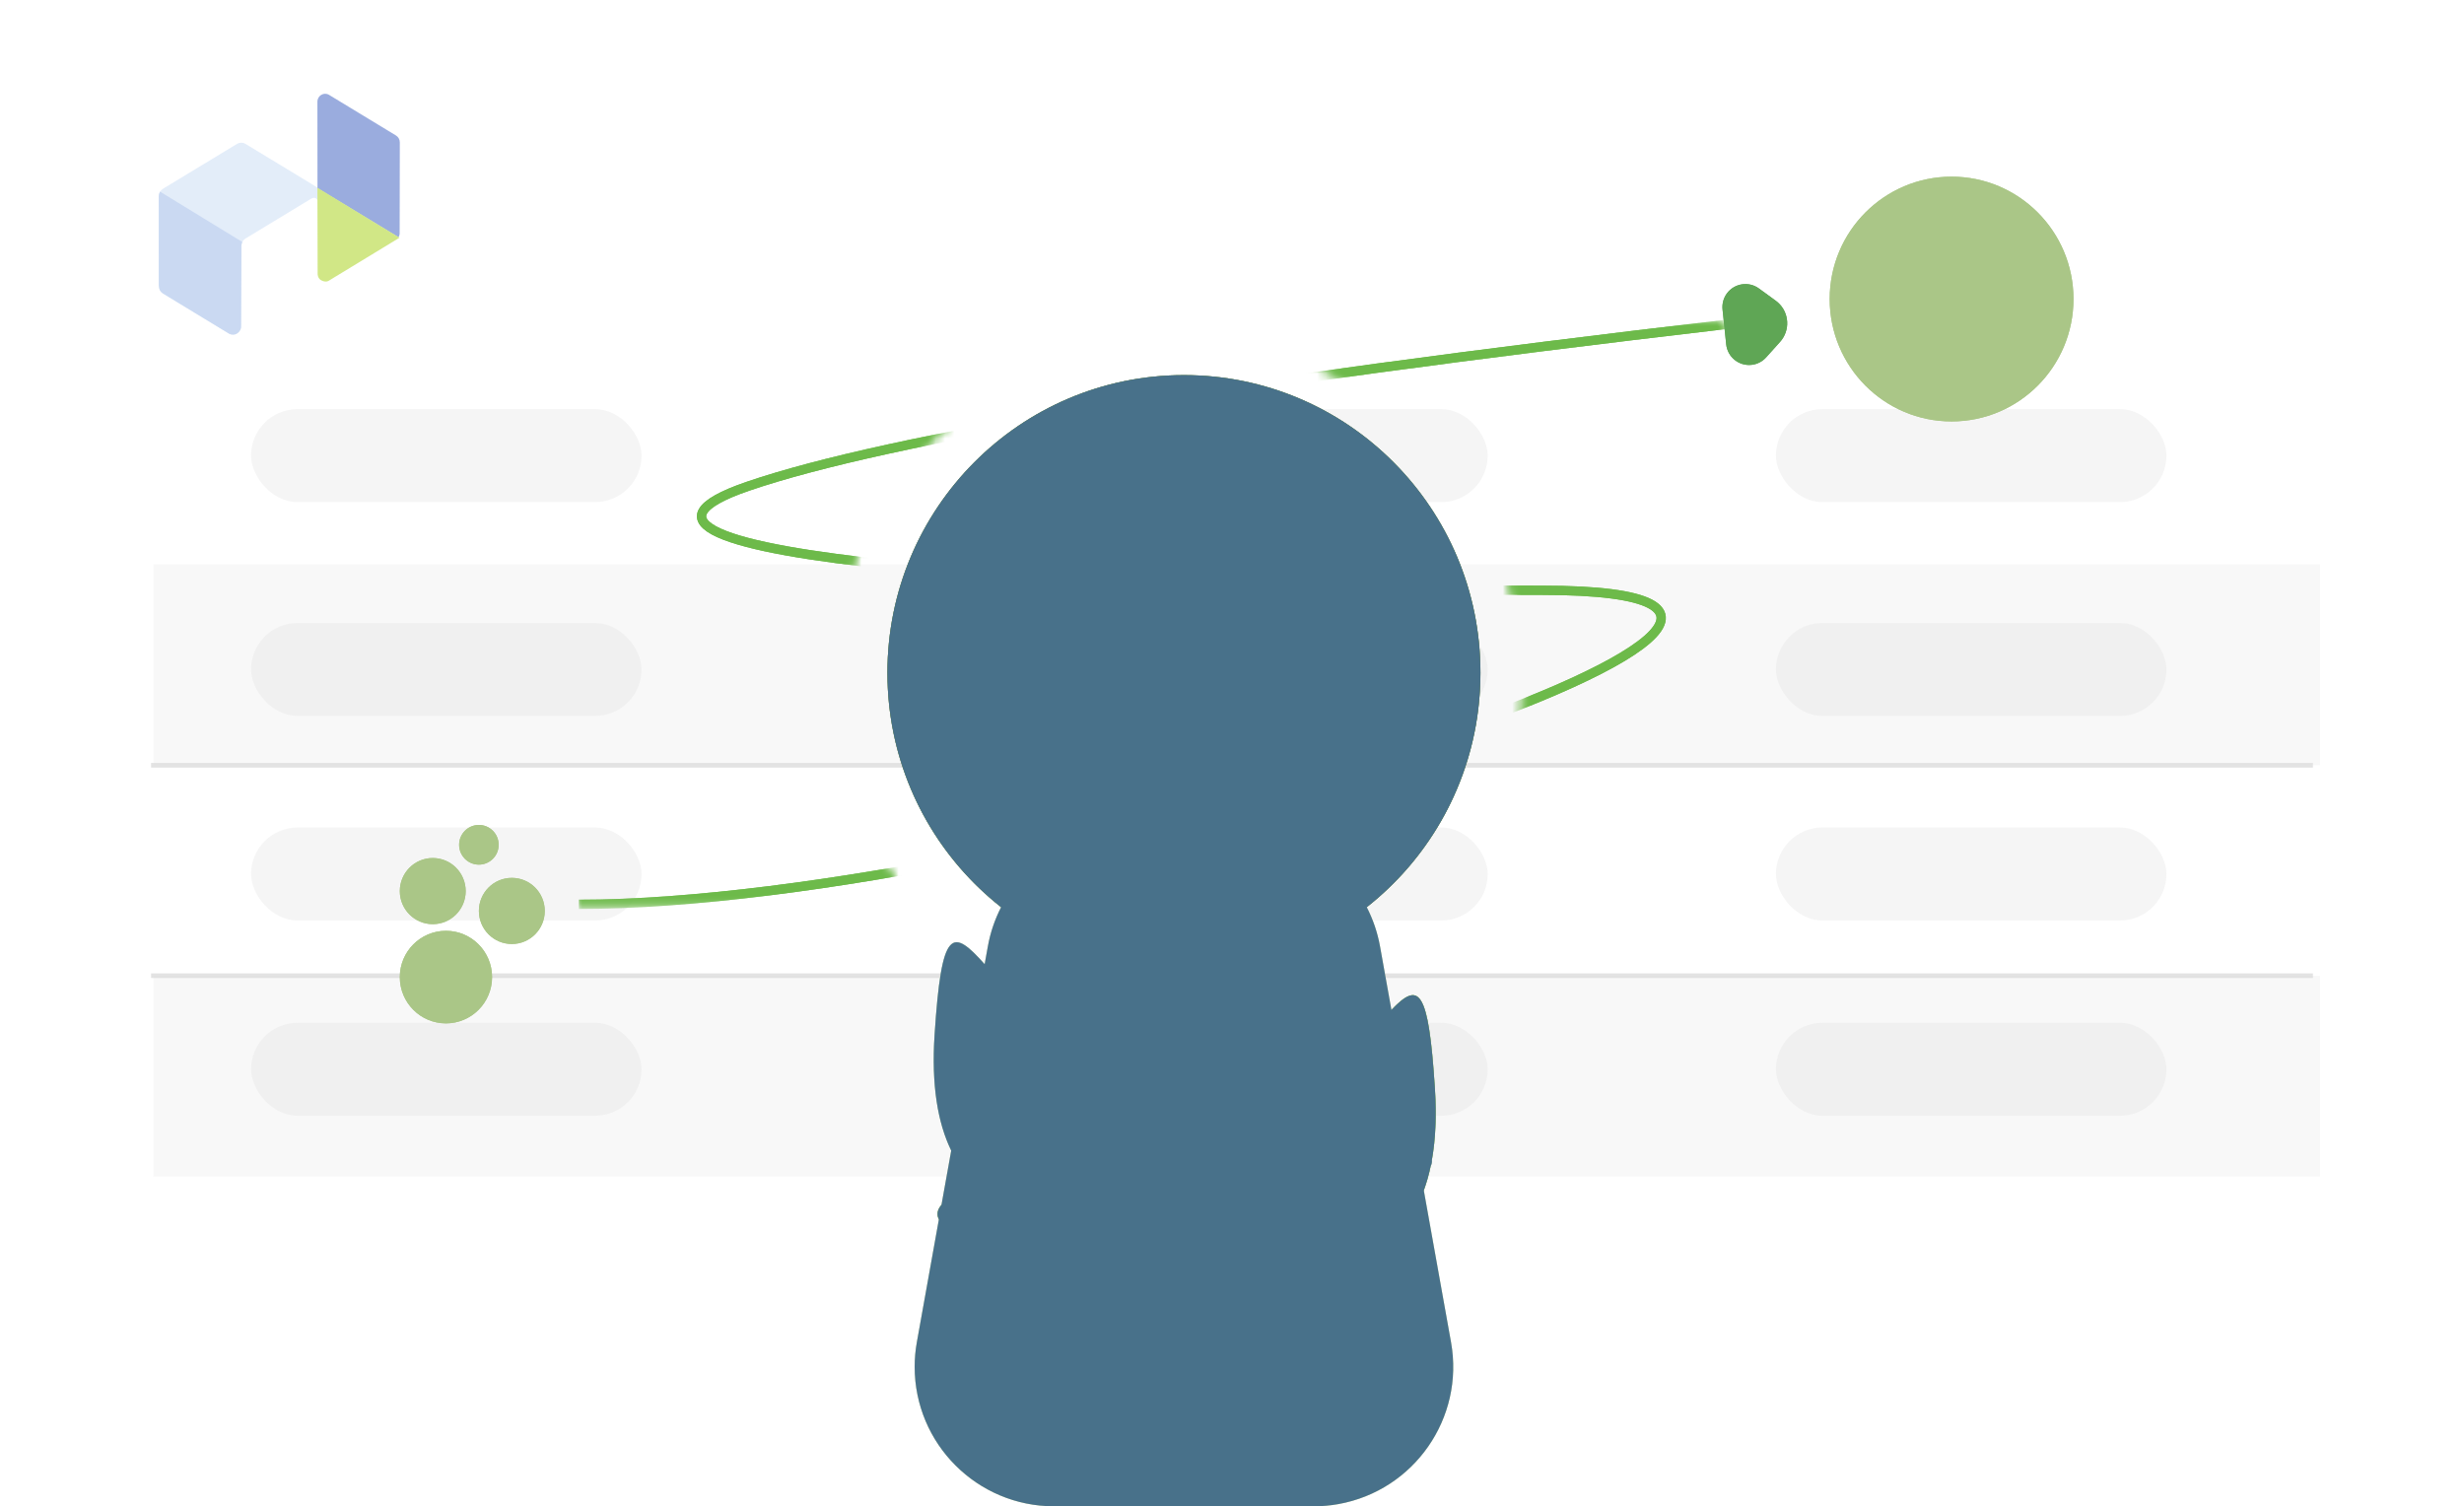 <?xml version="1.0" encoding="UTF-8"?>
<svg width="265px" height="162px" viewBox="0 0 265 162" version="1.1" xmlns="http://www.w3.org/2000/svg" xmlns:xlink="http://www.w3.org/1999/xlink">
    <title>Group 29</title>
    <defs>
        <filter id="filter-1">
            <feColorMatrix in="SourceGraphic" type="matrix" values="0 0 0 0 0.953 0 0 0 0 0.969 0 0 0 0 0.996 0 0 0 1 0"></feColorMatrix>
        </filter>
        <path d="M123.307,0 L123.307,62.607 L93.027,62.607 C98.495,56.155 101.79,47.819 101.79,38.717 C101.79,18.244 85.117,1.648 64.55,1.648 C43.983,1.648 27.31,18.244 27.31,38.717 C27.31,47.819 30.605,56.155 36.073,62.607 L0,62.607 L0,0 L123.307,0 Z" id="path-2"></path>
        <path d="M123.307,0 L123.307,62.607 L93.027,62.607 C98.495,56.155 101.79,47.819 101.79,38.717 C101.79,18.244 85.117,1.648 64.55,1.648 C43.983,1.648 27.31,18.244 27.31,38.717 C27.31,47.819 30.605,56.155 36.073,62.607 L0,62.607 L0,0 L123.307,0 Z" id="path-4"></path>
    </defs>
    <g id="Group-29" stroke="none" stroke-width="1" fill="none" fill-rule="evenodd" transform="translate(95, 40)">
        <g>
            <g id="Group-43-Copy" transform="translate(-95, -40)">
                <g id="Group-35-Copy-3">
                    <rect id="Rectangle-Copy-2" fill="#FFFFFF" x="0" y="0" width="265" height="143"></rect>
                    <rect id="Rectangle-Copy-21" fill="#F7F7F7" opacity="0.875" x="16.498" y="60.698" width="233.035" height="21.604"></rect>
                    <rect id="Rectangle-Copy-23" fill="#F7F7F7" opacity="0.875" x="16.498" y="104.935" width="233.035" height="21.604"></rect>
                    <line x1="16.498" y1="82.302" x2="248.502" y2="82.302" id="Line-3-Copy" stroke="#DFDFDF" stroke-width="0.5" opacity="0.875" stroke-linecap="square"></line>
                    <line x1="16.498" y1="104.935" x2="248.502" y2="104.935" id="Line-3-Copy-2" stroke="#DFDFDF" stroke-width="0.5" opacity="0.875" stroke-linecap="square"></line>
                </g>
                <g id="PrimeHub-Copy" opacity="0.5" transform="translate(17, 10)" fill-rule="nonzero">
                    <g id="Logo">
                        <path d="M17.153,10.4 L17.153,10.295 L17.153,10.19 L16.486,9.77 L9.395,5.471 C9.117,5.305 8.779,5.305 8.501,5.471 L0.523,10.304 C0.253,10.47 0.084,10.768 0.084,11.1 L0.101,20.782 C0.101,21.106 0.27,21.413 0.54,21.57 L7.597,25.86 C8.188,26.219 8.931,25.781 8.931,25.072 L8.965,16.44 C8.965,16.116 9.134,15.81 9.404,15.653 L16.478,11.363 C16.478,11.363 16.697,11.232 16.9,11.293 C17.103,11.354 17.153,11.521 17.153,11.748 L17.153,10.4 Z" id="Shape" fill="#C7DBF4"></path>
                        <path d="M25.856,15.521 C25.941,15.39 25.983,15.232 25.983,15.066 L26,5.314 C26,5.007 25.848,4.727 25.586,4.57 L18.386,0.201 C17.837,-0.131 17.136,0.28 17.136,0.945 L17.145,10.251 L25.856,15.521 Z" id="Shape" fill="#365ABD"></path>
                        <path d="M17.474,20.1 C17.17,19.89 17.162,19.487 17.162,19.487 L17.136,10.19 L25.966,15.565 L18.31,20.222 C17.905,20.406 17.474,20.1 17.474,20.1 Z" id="Shape" fill="#A3D00D"></path>
                        <path d="M0.397,21.465 L0.464,21.518 C0.481,21.527 0.49,21.544 0.506,21.553 L7.64,25.886 C7.648,25.895 7.656,25.895 7.673,25.904 C7.783,25.956 8.188,26.096 8.526,25.842 C8.526,25.842 8.855,25.624 8.914,25.256 C8.914,25.238 8.931,25.212 8.923,25.16 L8.965,16.414 C8.965,16.414 8.973,16.169 9.066,16.029 L0.211,10.61 L0.203,10.628 C0.11,10.803 0.068,11.004 0.076,11.197 C0.076,11.267 0.076,11.328 0.076,11.398 C0.076,11.521 0.076,11.652 0.076,11.774 C0.076,11.932 0.076,12.098 0.076,12.256 C0.076,12.448 0.076,12.632 0.076,12.825 C0.076,13.035 0.076,13.254 0.076,13.464 C0.076,13.692 0.076,13.928 0.076,14.156 C0.076,14.401 0.076,14.646 0.076,14.891 C0.076,15.145 0.076,15.39 0.076,15.644 C0.076,15.898 0.076,16.152 0.076,16.405 C0.076,16.651 0.076,16.904 0.076,17.149 C0.076,17.386 0.076,17.631 0.076,17.867 C0.076,18.095 0.076,18.314 0.076,18.541 C0.076,18.743 0.076,18.944 0.076,19.154 C0.076,19.329 0.076,19.513 0.076,19.688 C0.076,19.837 0.076,19.977 0.076,20.126 C0.076,20.231 0.076,20.345 0.076,20.45 C0.076,20.52 0.076,20.581 0.076,20.651 C0.076,20.669 0.076,20.686 0.076,20.704 C0.101,20.712 0.051,21.176 0.397,21.465 Z" id="Shape" fill="#95B4E6"></path>
                    </g>
                </g>
                <rect id="Rectangle-Copy-18" fill="#E3E3E3" opacity="0.349" x="27" y="44" width="42" height="10" rx="5"></rect>
                <rect id="Rectangle-Copy-31" fill="#E3E3E3" opacity="0.349" x="27" y="67" width="42" height="10" rx="5"></rect>
                <rect id="Rectangle-Copy-37" fill="#E3E3E3" opacity="0.349" x="27" y="110" width="42" height="10" rx="5"></rect>
                <rect id="Rectangle-Copy-34" fill="#E3E3E3" opacity="0.349" x="27" y="89" width="42" height="10" rx="5"></rect>
                <rect id="Rectangle-Copy-29" fill="#E3E3E3" opacity="0.349" x="118" y="44" width="42" height="10" rx="5"></rect>
                <rect id="Rectangle-Copy-32" fill="#E3E3E3" opacity="0.349" x="118" y="67" width="42" height="10" rx="5"></rect>
                <rect id="Rectangle-Copy-38" fill="#E3E3E3" opacity="0.349" x="118" y="110" width="42" height="10" rx="5"></rect>
                <rect id="Rectangle-Copy-35" fill="#E3E3E3" opacity="0.349" x="118" y="89" width="42" height="10" rx="5"></rect>
                <rect id="Rectangle-Copy-30" fill="#E3E3E3" opacity="0.349" x="191" y="44" width="42" height="10" rx="5"></rect>
                <rect id="Rectangle-Copy-33" fill="#E3E3E3" opacity="0.349" x="191" y="67" width="42" height="10" rx="5"></rect>
                <rect id="Rectangle-Copy-39" fill="#E3E3E3" opacity="0.349" x="191" y="110" width="42" height="10" rx="5"></rect>
                <rect id="Rectangle-Copy-36" fill="#E3E3E3" opacity="0.349" x="191" y="89" width="42" height="10" rx="5"></rect>
            </g>
            <g filter="url(#filter-1)" id="Group-15" transform="translate(-95, -40)">
                <g transform="translate(43, 19)">
                    <path d="M78.006,70.433 L90.655,70.433 C97.918,70.433 104.138,75.636 105.42,82.785 L113.055,125.352 C114.518,133.506 109.093,141.302 100.939,142.764 C100.065,142.921 99.179,143 98.291,143 L70.371,143 C62.087,143 55.371,136.284 55.371,128 C55.371,127.112 55.45,126.226 55.606,125.352 L63.242,82.785 C64.524,75.636 70.743,70.433 78.006,70.433 Z" id="Rectangle-Copy-12" fill="#E0E8C0"></path>
                    <g id="Group-10">
                        <g id="Group-9" transform="translate(19.134, 15.652)">
                            <mask id="mask-3" fill="white">
                                <use xlink:href="#path-2"></use>
                            </mask>
                            <g id="Combined-Shape"></g>
                            <path d="M0.127,62.607 C48.701,62.607 152.764,28.832 103.692,28.832 C54.619,28.832 -4.352,25.395 18.317,17.64 C33.429,12.47 68.504,6.667 123.541,0.229" id="Path-10" stroke="#6DBA4A" mask="url(#mask-3)"></path>
                        </g>
                        <path d="M148.788,14.07 L150.285,15.729 C151.2,16.742 151.12,18.306 150.106,19.221 C149.652,19.631 149.062,19.857 148.45,19.858 L144.671,19.859 C143.305,19.859 142.198,18.753 142.198,17.387 C142.198,16.775 142.425,16.185 142.835,15.731 L144.334,14.069 C145.444,12.839 147.341,12.742 148.571,13.852 C148.647,13.921 148.719,13.993 148.788,14.07 Z" id="Triangle-Copy" fill="#5FA655" transform="translate(146.559, 15.731) scale(1, -1) rotate(96) translate(-146.559, -15.731) "></path>
                        <ellipse id="Oval" fill="#AAC687" cx="3.543" cy="76.836" rx="3.543" ry="3.557"></ellipse>
                        <ellipse id="Oval-Copy-18" fill="#AAC687" cx="8.504" cy="71.856" rx="2.126" ry="2.134"></ellipse>
                        <ellipse id="Oval-Copy-20" fill="#AAC687" cx="4.961" cy="86.085" rx="4.961" ry="4.98"></ellipse>
                        <ellipse id="Oval-Copy-19" fill="#AAC687" cx="12.047" cy="78.97" rx="3.543" ry="3.557"></ellipse>
                        <ellipse id="Oval-Copy-17" fill="#AAC687" cx="166.89" cy="13.162" rx="13.11" ry="13.162"></ellipse>
                    </g>
                    <ellipse id="Oval-Copy-16" fill="#749053" cx="84.331" cy="53.358" rx="31.89" ry="32.015"></ellipse>
                    <path d="M111.161,93.973 C110.422,94.997 109.968,95.898 109.8,96.674 C100.413,110.528 90.194,137.227 69.537,117.464 C47.891,96.755 87.274,123.949 109.036,87.147 C113.323,83.185 118.401,83.938 111.161,93.973 Z" id="Combined-Shape-Copy-2" fill="#91BC5D" transform="translate(89.022, 104.708) scale(-1, 1) rotate(50) translate(-89.022, -104.708) "></path>
                    <path d="M101.949,88.281 C101.209,89.306 100.756,90.206 100.588,90.983 C91.2,104.836 80.981,131.535 60.325,111.772 C38.678,91.063 78.062,118.257 99.824,81.456 C104.111,77.493 109.188,78.246 101.949,88.281 Z" id="Combined-Shape-Copy-3" fill="#C2DAB4" transform="translate(79.81, 99.017) rotate(50) translate(-79.81, -99.017) "></path>
                    <path d="M86.947,63.067 L88.406,64.741 C89.34,65.814 89.229,67.441 88.156,68.376 C87.687,68.785 87.086,69.01 86.464,69.01 L82.907,69.01 C81.484,69.01 80.33,67.857 80.33,66.434 C80.33,65.812 80.556,65.21 80.965,64.741 L82.423,63.067 C83.512,61.818 85.407,61.688 86.656,62.777 C86.759,62.867 86.857,62.964 86.947,63.067 Z" id="Triangle" fill="#5FA655" transform="translate(84.685, 64.741) scale(1, -1) translate(-84.685, -64.741) "></path>
                </g>
            </g>
            <g id="Group-15" transform="translate(-52, -21)">
                <path d="M78.006,70.433 L90.655,70.433 C97.918,70.433 104.138,75.636 105.42,82.785 L113.055,125.352 C114.518,133.506 109.093,141.302 100.939,142.764 C100.065,142.921 99.179,143 98.291,143 L70.371,143 C62.087,143 55.371,136.284 55.371,128 C55.371,127.112 55.45,126.226 55.606,125.352 L63.242,82.785 C64.524,75.636 70.743,70.433 78.006,70.433 Z" id="Rectangle-Copy-12" fill="#E0E8C0" style="mix-blend-mode: multiply;"></path>
                <g id="Group-10">
                    <g id="Group-9" transform="translate(19.134, 15.652)">
                        <mask id="mask-5" fill="white">
                            <use xlink:href="#path-4"></use>
                        </mask>
                        <g id="Combined-Shape"></g>
                        <path d="M0.127,62.607 C48.701,62.607 152.764,28.832 103.692,28.832 C54.619,28.832 -4.352,25.395 18.317,17.64 C33.429,12.47 68.504,6.667 123.541,0.229" id="Path-10" stroke="#6DBA4A" mask="url(#mask-5)"></path>
                    </g>
                    <path d="M148.788,14.07 L150.285,15.729 C151.2,16.742 151.12,18.306 150.106,19.221 C149.652,19.631 149.062,19.857 148.45,19.858 L144.671,19.859 C143.305,19.859 142.198,18.753 142.198,17.387 C142.198,16.775 142.425,16.185 142.835,15.731 L144.334,14.069 C145.444,12.839 147.341,12.742 148.571,13.852 C148.647,13.921 148.719,13.993 148.788,14.07 Z" id="Triangle-Copy" fill="#5FA655" style="mix-blend-mode: multiply;" transform="translate(146.559, 15.731) scale(1, -1) rotate(96) translate(-146.559, -15.731) "></path>
                    <ellipse id="Oval" fill="#AAC687" style="mix-blend-mode: multiply;" cx="3.543" cy="76.836" rx="3.543" ry="3.557"></ellipse>
                    <ellipse id="Oval-Copy-18" fill="#AAC687" style="mix-blend-mode: multiply;" cx="8.504" cy="71.856" rx="2.126" ry="2.134"></ellipse>
                    <ellipse id="Oval-Copy-20" fill="#AAC687" style="mix-blend-mode: multiply;" cx="4.961" cy="86.085" rx="4.961" ry="4.98"></ellipse>
                    <ellipse id="Oval-Copy-19" fill="#AAC687" style="mix-blend-mode: multiply;" cx="12.047" cy="78.97" rx="3.543" ry="3.557"></ellipse>
                    <ellipse id="Oval-Copy-17" fill="#AAC687" style="mix-blend-mode: multiply;" cx="166.89" cy="13.162" rx="13.11" ry="13.162"></ellipse>
                </g>
                <ellipse id="Oval-Copy-16" fill="#749053" style="mix-blend-mode: multiply;" cx="84.331" cy="53.358" rx="31.89" ry="32.015"></ellipse>
                <path d="M111.161,93.973 C110.422,94.997 109.968,95.898 109.8,96.674 C100.413,110.528 90.194,137.227 69.537,117.464 C47.891,96.755 87.274,123.949 109.036,87.147 C113.323,83.185 118.401,83.938 111.161,93.973 Z" id="Combined-Shape-Copy-2" fill="#91BC5D" style="mix-blend-mode: multiply;" transform="translate(89.022, 104.708) scale(-1, 1) rotate(50) translate(-89.022, -104.708) "></path>
                <path d="M101.949,88.281 C101.209,89.306 100.756,90.206 100.588,90.983 C91.2,104.836 80.981,131.535 60.325,111.772 C38.678,91.063 78.062,118.257 99.824,81.456 C104.111,77.493 109.188,78.246 101.949,88.281 Z" id="Combined-Shape-Copy-3" fill="#C2DAB4" style="mix-blend-mode: multiply;" transform="translate(79.81, 99.017) rotate(50) translate(-79.81, -99.017) "></path>
                <path d="M86.947,63.067 L88.406,64.741 C89.34,65.814 89.229,67.441 88.156,68.376 C87.687,68.785 87.086,69.01 86.464,69.01 L82.907,69.01 C81.484,69.01 80.33,67.857 80.33,66.434 C80.33,65.812 80.556,65.21 80.965,64.741 L82.423,63.067 C83.512,61.818 85.407,61.688 86.656,62.777 C86.759,62.867 86.857,62.964 86.947,63.067 Z" id="Triangle" fill="#5FA655" style="mix-blend-mode: multiply;" transform="translate(84.685, 64.741) scale(1, -1) translate(-84.685, -64.741) "></path>
            </g>
            <g id="Group-15" transform="" fill="#48718A">
                <path d="M32.331,0.343 C49.943,0.343 64.22,14.677 64.22,32.358 C64.22,42.592 59.437,51.705 51.993,57.565 C52.662,58.865 53.15,60.282 53.42,61.785 L54.646,68.615 C57.6,65.517 58.621,66.291 59.318,76.981 C59.513,79.971 59.391,82.545 58.997,84.756 C59.02,84.977 58.979,85.204 58.865,85.429 C58.669,86.364 58.422,87.228 58.127,88.028 L61.055,104.352 C62.518,112.506 57.093,120.302 48.939,121.764 C48.065,121.921 47.179,122 46.291,122 L18.371,122 C10.087,122 3.371,115.284 3.371,107 C3.371,106.112 3.45,105.226 3.606,104.352 L5.976,91.137 C5.7,90.612 5.826,90.073 6.255,89.582 L7.302,83.743 C5.846,80.746 5.161,76.698 5.513,71.289 C6.264,59.782 7.39,59.765 10.897,63.699 L11.242,61.785 C11.511,60.282 11.999,58.866 12.668,57.565 C5.225,51.705 0.441,42.593 0.441,32.358 C0.441,14.677 14.718,0.343 32.331,0.343 Z" id="Combined-Shape" style="mix-blend-mode: lighten;"></path>
            </g>
        </g>
    </g>
</svg>